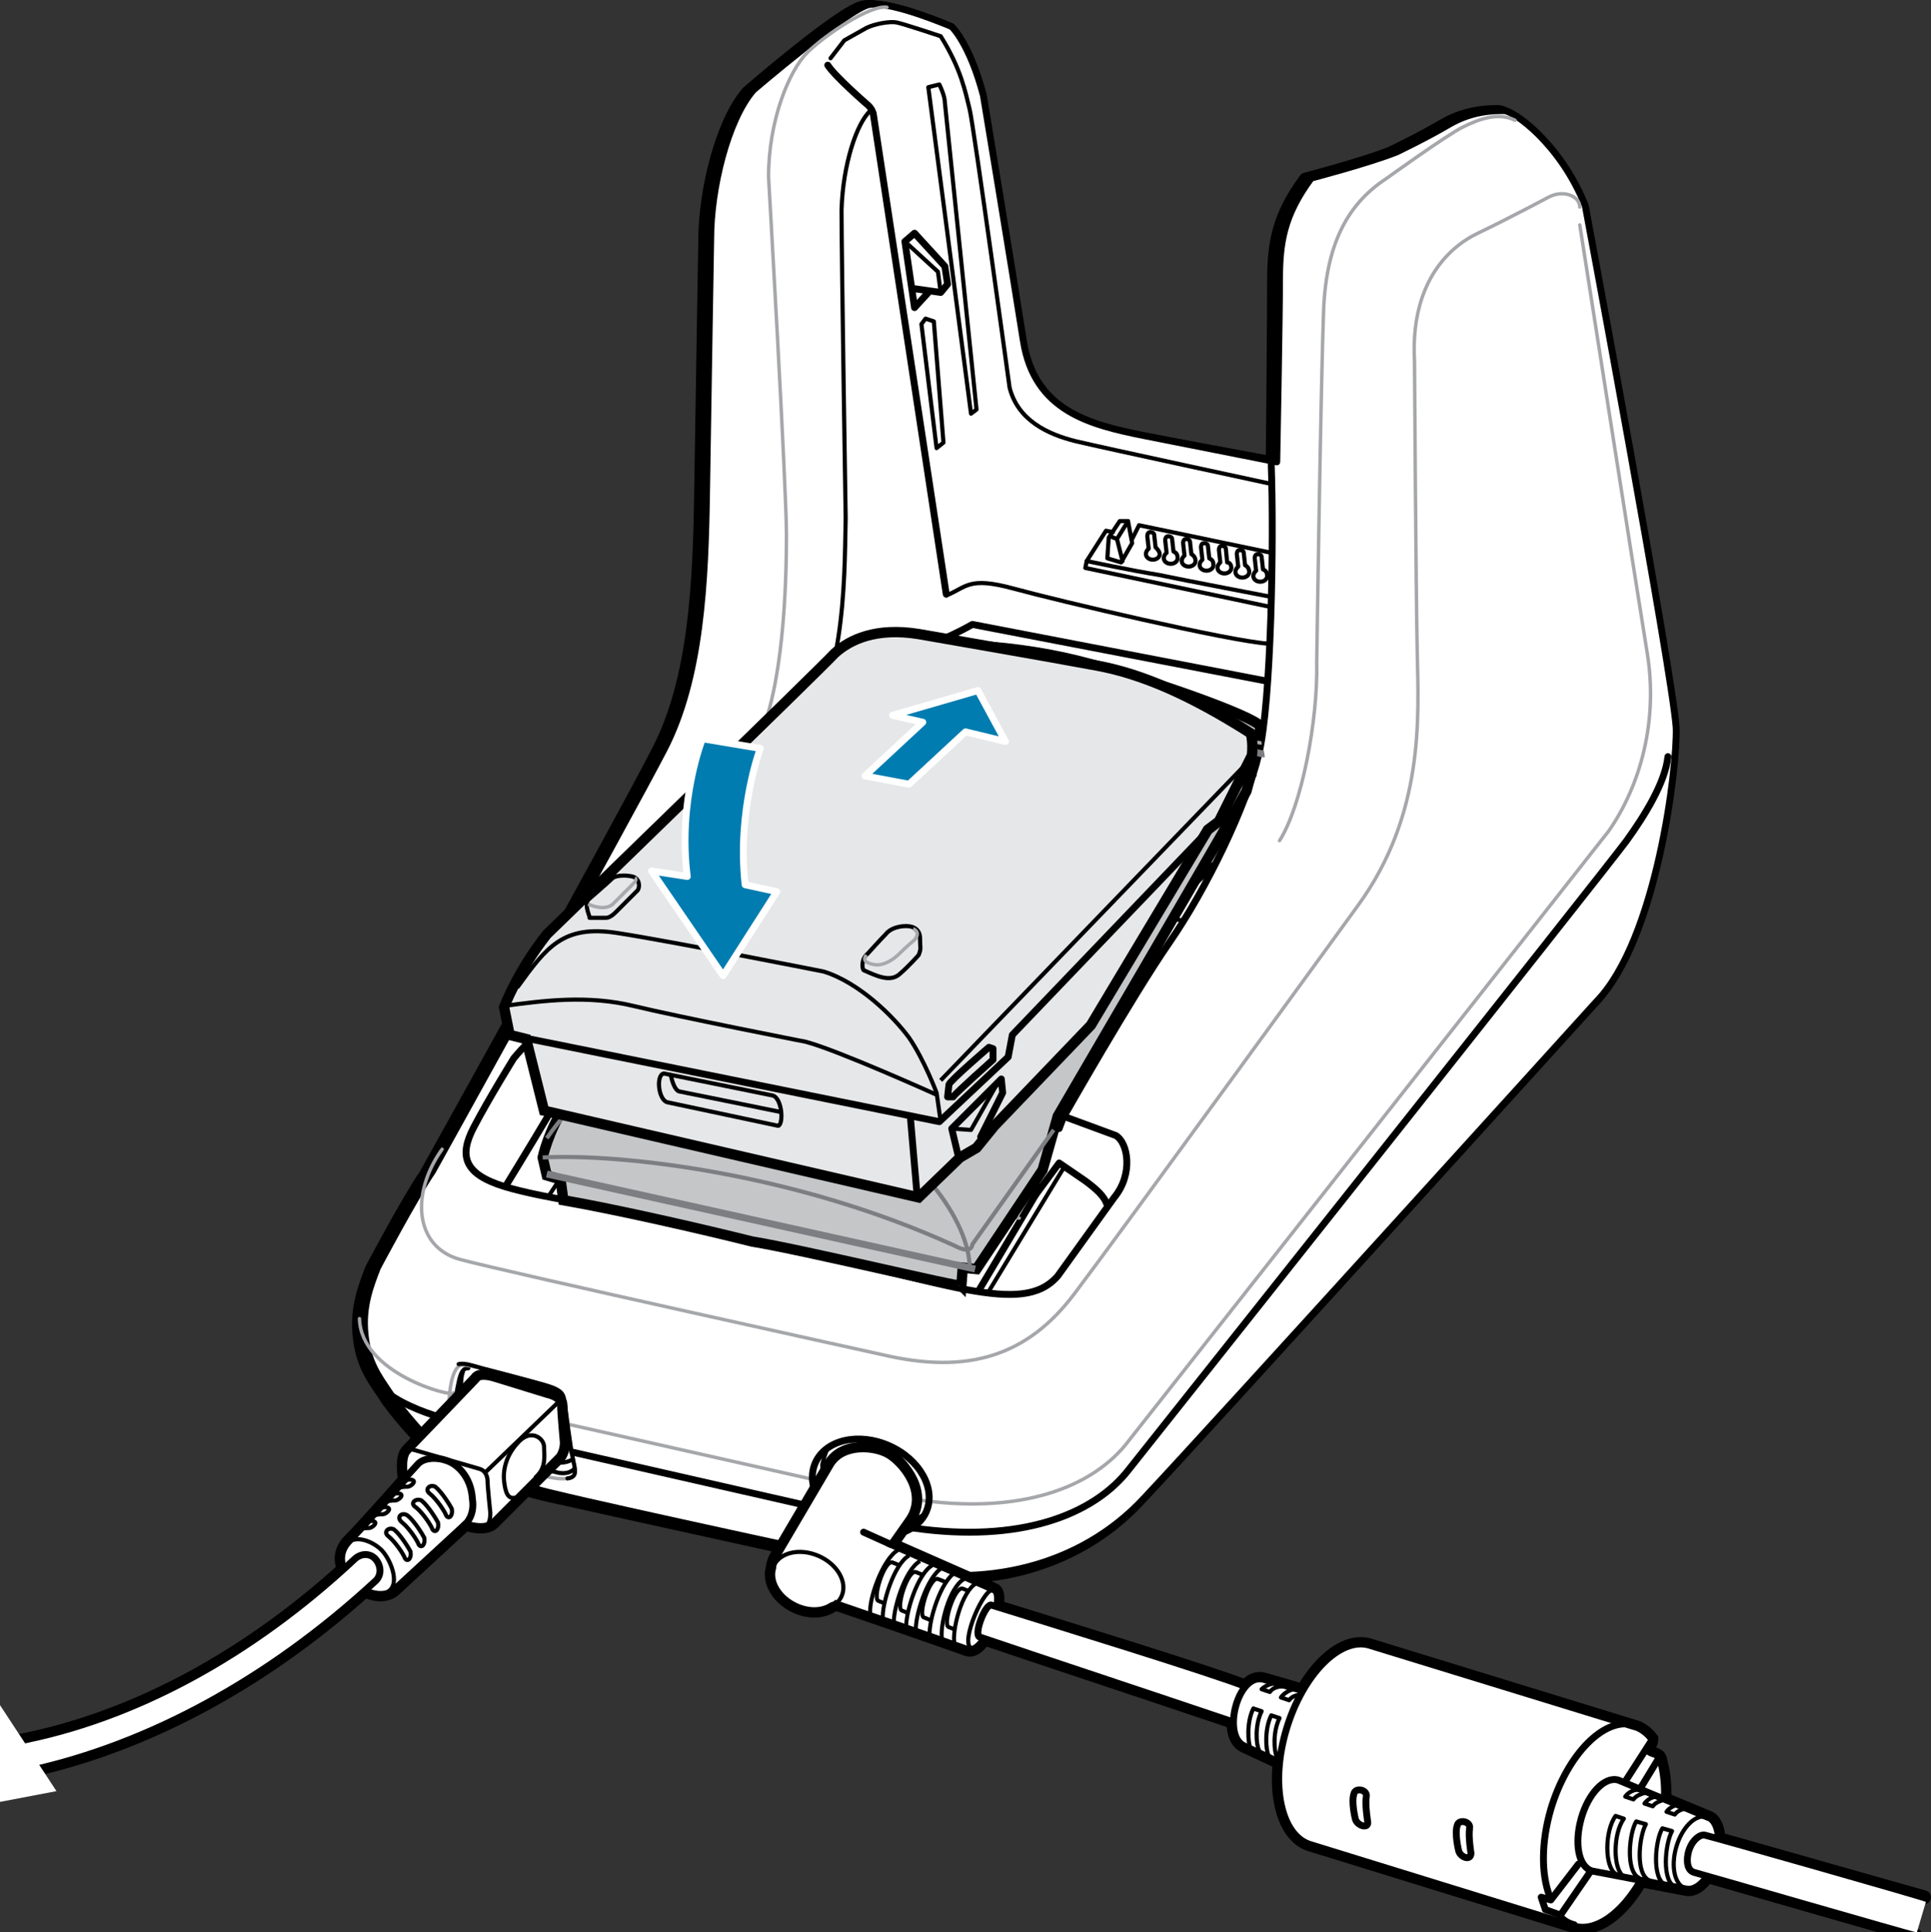 <?xml version="1.0" encoding="UTF-8"?><svg id="Layer_1" xmlns="http://www.w3.org/2000/svg" width="140.2" height="140.28" viewBox="0 0 140.2 140.28"><rect x="0" y="0" width="140.2" height="140.28" fill="#333333" stroke="none"/><defs><style>.cls-1{stroke-miterlimit:4;stroke-width:.3px;}.cls-1,.cls-2,.cls-3,.cls-4,.cls-5,.cls-6,.cls-7,.cls-8,.cls-9,.cls-10,.cls-11,.cls-12,.cls-13,.cls-14,.cls-15,.cls-16,.cls-17,.cls-18{stroke:#000;}.cls-1,.cls-19,.cls-5,.cls-6,.cls-9,.cls-10,.cls-11,.cls-20,.cls-21,.cls-13,.cls-14,.cls-22{fill:none;}.cls-2,.cls-3,.cls-4,.cls-5,.cls-6,.cls-7,.cls-9,.cls-11,.cls-20,.cls-13,.cls-15,.cls-16,.cls-23{stroke-linecap:round;}.cls-2,.cls-3,.cls-4,.cls-5,.cls-7,.cls-9,.cls-20,.cls-13,.cls-23{stroke-linejoin:round;}.cls-2,.cls-4,.cls-7,.cls-24,.cls-15,.cls-16,.cls-17,.cls-18{fill:#fff;}.cls-2,.cls-9,.cls-21,.cls-14{stroke-width:.3px;}.cls-19,.cls-3,.cls-5,.cls-7,.cls-11,.cls-15,.cls-23,.cls-18{stroke-width:.5px;}.cls-19,.cls-21{stroke:#7d7e81;}.cls-6{stroke-miterlimit:4;stroke-width:.3px;}.cls-8{fill:#c4c6c8;}.cls-8,.cls-12{stroke-width:.75px;}.cls-10{stroke-width:.29px;}.cls-24{stroke-width:0px;}.cls-20{stroke:#a5a7aa;}.cls-20,.cls-22{stroke-width:.25px;}.cls-12{fill:#e6e7e8;}.cls-13{stroke-width:.5px;}.cls-22{stroke:#a7a9ac;}.cls-23{fill:#007cb0;stroke:#fff;}</style></defs><g id="Layer_3"><path class="cls-4" d="M27,92.13c-.5,1.3-1.1,2.8-.9,4.8.2,2.1,1,3.1,1.8,4.3.8,1.3,2.8,3.4,2.8,3.4,0,0,4.2,2.8,9.1,3.9s24.5,5.4,24.5,5.4c6.6,1.5,13.7,0,18.4-5.1,4.8-5.1,32.8-36,32.8-36,4.4-4.5,5.9-17.1,5.8-19.9-.3-4.2-6.6-37.9-6.6-37.9-1.8-4.5-5.2-6.9-5.9-6.9s-2.3,0-4,1-3.8,2-3.8,2c-2,.8-6.2,1.9-6.2,1.9-2,2.7-2.3,4.7-2.3,7.4s-.1,13.2-.1,13.2l-9.7-1.8c-4-.8-8-1.8-8.8-6.9-.8-5.2-2.9-17.8-2.9-17.8-1-3.8-2.3-5-2.3-5,0,0-4.4-1.9-6-1.6-1.6.3-8.4,6.2-8.4,6.2-1.9,2.2-3.1,7.2-3.1,10.7,0,0-.2,11.7-.3,18.3s-.4,13.6-3.1,18.8c-2.7,5.3-16.9,30.8-16.9,30.8-1.2,1.7-3.9,6.8-3.9,6.8Z"/><path class="cls-7" d="M27.4,92.03c-.5,1.3-1.1,2.8-.9,4.8.2,2.1,1,3.1,1.8,4.3.8,1.2,2.8,3.4,2.8,3.4,0,0,4.2,2.8,9.1,3.9,4.9,1.2,24.5,5.4,24.5,5.4,6.6,1.5,13.7,0,18.4-5.1,4.8-5.1,32.8-36,32.8-36,4.4-4.5,5.9-17.1,5.8-19.9-.3-4.2-6.6-37.9-6.6-37.9-1.8-4.5-5.2-6.9-5.9-6.9s-2.3,0-4,1-3.8,2-3.8,2c-2,.8-6.2,1.9-6.2,1.9-2,2.7-2.3,4.7-2.3,7.4s-.2,13.2-.2,13.2l-9.6-1.9c-4-.8-8-1.8-8.8-6.9s-2.9-17.8-2.9-17.8c-1-3.8-2.3-5-2.3-5,0,0-4.4-1.9-6-1.6-1.5.3-8.4,6.2-8.4,6.2-1.9,2.2-3.1,7.2-3.1,10.8,0,0-.2,11.7-.3,18.3s-.4,13.6-3.1,18.8-16.8,30.6-16.8,30.6c-1.3,1.9-4,7-4,7Z"/><path class="cls-5" d="M92.3,33.73c.2,5.6,0,17.3-.9,21-.9,3.8-3.8,9.8-6.5,13.7s-7.7,12.7-7.7,12.7l-.3.8-1.3-.5"/><path class="cls-5" d="M77.2,81.03l3.8,1.4c.9.5,1.3,2.8-.1,4.5-1.3,1.8-4.1,5.7-4.1,5.7-1.3,1.5-3.3,1.6-6.6,1s-13.4-3.3-19.2-4.6-11.5-2-14.4-2.9c-2.9-.9-3.3-2.2-2.2-4.3s2.9-5,2.9-5c1.5-1.8,2.7-2.8,7.6-2.6l.3.8,1.3.3,1.3,6.5"/><polyline class="cls-5" points="88.1 62.83 84.1 66.53 75.4 81.23 75.2 86.73 71.1 93.63"/><path class="cls-5" d="M75.2,86.73c.3-.4,1.7-2.3,1.7-2.3l1.9,1.3c.8.6,1.4,1.1,1.6,1.8"/><line class="cls-9" x1="71.8" y1="93.73" x2="77.2" y2="84.83"/><polyline class="cls-5" points="87.2 60.83 64.4 56.23 48 81.73 46.4 81.53 42.6 87.33"/><path class="cls-5" d="M45.7,77.93s-.6-.2-1.4.1-3.1.7-4.4,2.8c-1.3,2.2-3.2,5.3-3.2,5.3"/><line class="cls-9" x1="39.9" y1="86.73" x2="45.7" y2="77.93"/><line class="cls-5" x1="45.7" y1="77.93" x2="46.4" y2="81.53"/><line class="cls-9" x1="84.1" y1="66.53" x2="85.9" y2="66.83"/><path class="cls-5" d="M46.6,75.33c.4-.3,9.3-14,9.3-14l3.6-3.3.8.1,3.7-5.3.4,3.4"/><line class="cls-5" x1="64" y1="52.83" x2="62.5" y2="52.53"/><path class="cls-5" d="M45.3,74.93c.4-.3,9.3-14,9.3-14l3.6-3.3.7.1,3.7-5.3-.6-3.5.7-.9c4-.4,7.9-2.7,7.9-2.7l21.3,4.1"/><line class="cls-9" x1="58.2" y1="57.53" x2="59.7" y2="57.93"/><line class="cls-9" x1="54.6" y1="60.93" x2="56" y2="61.33"/><path class="cls-9" d="M62.1,48.93c4.1-.8,11.8-.3,16.6.6,4.8.9,10.4,2.7,12.8,5.3"/><path class="cls-5" d="M91.2,55.43c-7.7-5.8-20.3-6.3-26-6l-1.8,1.2,27.6,5.6"/><line class="cls-9" x1="65.1" y1="49.73" x2="89.8" y2="54.33"/><polygon class="cls-5" points="87.7 58.13 87.4 56.33 80.9 55.03 81.2 56.83 87.7 58.13"/><polyline class="cls-9" points="81.4 55.23 81.5 56.33 87.7 57.53"/><polygon class="cls-5" points="76.2 55.83 76 54.03 66.9 52.23 67.2 54.03 76.2 55.83"/><polyline class="cls-9" points="67.4 52.43 67.5 53.53 76.2 55.33"/><path class="cls-9" d="M68.7,43.23c1.5-.6,1.6-1.4,4.9-.5s15.6,3.8,18.5,4"/><path class="cls-5" d="M60.1,4.73c.5.8,2.8,2.8,2.8,2.8.4.3.5.7.5.7l5.3,34.9"/><path class="cls-9" d="M60.3,4.23l1-1.3,1.6-.9c.6-.3,1.7-.5,2.2-.4s3.2,1,3.2,1c1.5,2.4,1.8,4.1,2.1,5.3.3,1.2,2.9,20.2,2.9,20.2.6,2.4,2.8,3.4,4.8,3.9,2.1.5,14.2,3.1,14.2,3.1"/><path class="cls-9" d="M67.4,6.33l3.1,23.7.4-.3-2.3-22.3c0-.5-.4-1.3-.4-1.3,0,0-.8.2-.8.2Z"/><polyline class="cls-5" points="66.2 20.93 68.3 21.23 68.8 20.63 68.6 19.33 66.4 16.93 65.7 17.53 66.4 22.33 67.5 21.13"/><polyline class="cls-9" points="68.3 21.23 68.1 19.73 65.7 17.53"/><polygon class="cls-9" points="66.9 23.53 68 32.53 68.5 32.13 67.8 23.33 67.2 23.13 66.9 23.53"/><path class="cls-9" d="M63.2,8.03c-1,.9-2,3.9-2.1,7.2,0,3.4.3,22.4.3,22.4-.1,4.9,0,12.3-4,17.8s-12.3,18.9-12.3,18.9"/><path class="cls-20" d="M55,53.83c1.9-3.9,2.1-11.5,2.1-15s-1.3-26-1.3-26c0-4.1,1.5-7.7,2.8-9s4.6-3.5,5.8-3.3"/><polyline class="cls-9" points="92.1 44.03 78.8 41.23 78.9 40.73 80.3 38.53 80.8 38.63"/><path class="cls-9" d="M80.4,40.53c0-.1.1-1.5.1-1.5l.8-1.2h.6l.3,1.6-.8,1.4-1-.3Z"/><polyline class="cls-9" points="82.2 39.13 82.7 38.13 92.3 40.13"/><path class="cls-9" d="M78.9,40.73s3.3.7,5.2,1c1.9.4,8.2,1.6,8.2,1.6"/><polyline class="cls-9" points="81.5 40.73 81.1 39.13 81.9 37.83"/><line class="cls-9" x1="81.1" y1="39.13" x2="80.6" y2="38.93"/><path class="cls-9" d="M83.9,39.73l-.1-.9c0-.1-.1-.2-.3-.2-.1,0-.2.1-.2.3l.1.9c-.1.1-.2.2-.2.4s.2.4.5.4.5-.2.5-.4-.2-.4-.3-.5Z"/><path class="cls-9" d="M85.2,40.03l-.1-.9c0-.1-.1-.2-.3-.2-.1,0-.2.1-.2.3l.1.9c-.1.1-.2.2-.2.4s.2.4.5.4.5-.2.5-.4c0-.3-.1-.4-.3-.5Z"/><path class="cls-9" d="M86.5,40.23l-.1-.9c0-.1-.1-.2-.3-.2-.1,0-.2.1-.2.3l.1.9c-.1.1-.2.2-.2.4s.2.4.5.4.5-.2.5-.4-.1-.4-.3-.5Z"/><path class="cls-9" d="M87.8,40.53l-.1-.9c0-.1-.1-.2-.3-.2-.1,0-.2.1-.2.3l.1.9c-.1.1-.2.2-.2.4s.2.4.5.4.5-.2.5-.4c0-.3-.1-.4-.3-.5Z"/><path class="cls-9" d="M89.1,40.83l-.1-1c0-.1-.1-.2-.3-.2-.1,0-.2.1-.2.3l.1.9c-.1.1-.2.2-.2.4s.2.4.5.4.5-.2.5-.4-.1-.4-.3-.4Z"/><path class="cls-9" d="M90.4,41.03l-.1-.9c0-.1-.1-.2-.3-.2-.1,0-.2.1-.2.3l.1.9c-.1.1-.2.2-.2.4s.2.4.5.4.5-.2.5-.4-.1-.4-.3-.5Z"/><path class="cls-9" d="M91.7,41.33l-.1-.9c0-.1-.1-.2-.3-.2-.1,0-.2.1-.2.3l.1.9c-.1.1-.2.2-.2.4s.2.4.5.4.5-.2.5-.4c0-.3-.1-.4-.3-.5Z"/><path class="cls-20" d="M32.1,83.43c-2.3,3.2-2,7.1,1.3,8s30.6,6.9,30.6,6.9c6.3,1.5,10.6.1,14-4.4s20.6-28.2,20.6-28.2c4.8-6.6,4.4-13.6,4.3-18.3s-.2-21.2-.2-21.2c-.3-5.5,2.3-8.2,4.6-9.3,2.3-1.1,5.1-2.6,5.1-2.6,1.1-.6,2.3-.1,2.3.7"/><path class="cls-20" d="M110,8.73c-1.2-.6-2.6-.1-3.8.5s-5.5,3.7-5.5,3.7c-2.6,1.7-4.4,4.4-4.6,9.6s-.5,25.5-.5,25.5c.1,4.3-1.1,10.5-2.7,13"/><path class="cls-5" d="M121.1,54.93c-.2,1.9-1.7,4.3-3,6.1s-36.1,45.6-36.1,45.6c-2.6,3.4-8,5.4-15.7,4.3"/><polyline class="cls-5" points="41.6 105.43 59.6 109.53 60.3 108.33"/><path class="cls-5" d="M32.9,103.13s-6.2-1.3-6.5-4.6"/><path class="cls-20" d="M66.3,108.83c7.7,1.2,13.1-.8,15.7-4.3,0,0,33.4-42.4,34.8-44.2,2.3-3.3,3.6-8,2.8-12.9s-4.9-31.1-4.9-31.1"/><line class="cls-20" x1="59.6" y1="107.53" x2="41.4" y2="103.43"/><path class="cls-20" d="M26.1,95.73c.1,4,6.7,5.7,6.8,5.4l.3-.1"/><path class="cls-20" d="M45.6,87.73l2.7-4c.5-.6,1.3-.5,1.3-.5l23.7,5.1.7.1"/><polygon class="cls-9" points="55.8 82.33 68.7 85.23 69.7 83.73 56.6 80.93 55.8 82.33"/><path class="cls-2" d="M57.7,81.73l-.1-.9c0-.1-.1-.2-.3-.2-.1,0-.2.1-.2.3l.1.8c-.1.1-.2.2-.2.3,0,.2.2.4.5.4s.5-.2.5-.4c.1-.1-.1-.2-.3-.3Z"/><path class="cls-2" d="M59.4,82.13l-.1-.9c0-.1-.1-.2-.3-.2-.1,0-.2.1-.2.3l.1.8c-.1.1-.2.2-.2.3,0,.2.2.4.5.4s.5-.2.5-.4c.1-.1-.1-.2-.3-.3Z"/><path class="cls-2" d="M61.1,82.53l-.1-.9c0-.1-.1-.2-.3-.2-.1,0-.2.1-.2.3l.1.8c-.1.1-.2.2-.2.3,0,.2.2.4.5.4s.5-.2.5-.4c.1-.1-.1-.2-.3-.3Z"/><path class="cls-2" d="M62.8,82.93l-.1-.9c0-.1-.1-.2-.3-.2-.1,0-.2.1-.2.3l.1.8c-.1.1-.2.2-.2.3,0,.2.2.4.5.4s.5-.2.5-.4c.1-.1-.1-.3-.3-.3Z"/><path class="cls-2" d="M64.6,83.33l-.1-.9c0-.1-.1-.2-.3-.2-.1,0-.2.1-.2.3l.1.8c-.1.1-.2.2-.2.3,0,.2.2.4.5.4s.5-.2.5-.4c0-.1-.2-.3-.3-.3Z"/><path class="cls-2" d="M66.3,83.63l-.2-.8c0-.1-.1-.2-.3-.2-.1,0-.2.1-.2.3l.1.8c-.1.1-.2.2-.2.3,0,.2.2.4.5.4s.5-.2.5-.4c.1-.2-.1-.3-.2-.4Z"/><path class="cls-2" d="M68,84.03l-.1-.9c0-.1-.1-.2-.3-.2-.1,0-.2.1-.2.3l.1.8c-.1.1-.2.2-.2.3,0,.2.2.4.5.4s.5-.2.5-.4c0-.1-.2-.2-.3-.3Z"/><path class="cls-9" d="M41.7,106.63c-.1.1-.4.4-1.1.3,0,0-1.7-.4-3.3-.8s-3.3-1.3-3.6-1.9-.6-2.7-.5-3.4c.2-1,.3-1.5.8-1.5"/><path class="cls-20" d="M33.4,99.13c-.6.3-.8,1.9-.8,2.9.1.9.2,2.8,1.4,3.3s2.1.9,3.9,1.4c1.8.5,2.6.7,3.3.6s.6-.5.4-1.4c-.2-.9-.5-3.4-.6-4.1-.1-.6-.1-.9-1.5-1.3s-4.5-1.2-4.5-1.2c-.6-.1-1.3-.3-1.6-.2Z"/><path class="cls-9" d="M41.2,107.33c.7-.1.6-.5.4-1.4-.2-.9-.5-3.4-.6-4.1-.1-.6-.1-.9-1.5-1.3s-4.5-1.2-4.5-1.2c-.7-.2-1.3-.4-1.7-.3"/><line class="cls-5" x1="32.9" y1="103.13" x2="33.3" y2="103.03"/><path class="cls-9" d="M33.6,99.63c-.2.4-.2,2.3.2,3.3s.4,1.4,1.3,1.7c.9.2,5.2,1.5,5.2,1.5.7.2,1.3-.2,1.3-.2"/><polygon class="cls-5" points="35 102.83 40.5 104.23 40.4 102.63 34.9 101.33 35 102.83"/><line class="cls-9" x1="35.4" y1="102.43" x2="40.3" y2="103.53"/><line class="cls-9" x1="35.3" y1="101.93" x2="36.5" y2="102.13"/><path class="cls-9" d="M36.5,101.73c-.1.3,0,.8,0,.8"/><ellipse class="cls-13" cx="63.221" cy="107.974" rx="3.3" ry="4.4" transform="translate(-61.112 121.986) rotate(-66.08)"/><path class="cls-5" d="M64.4,108.13c-1.4-.3-2.5-1.4-2.5-2.5v-.2c-.5.3-.8.7-.8,1.3,0,1.1,1.1,2.2,2.5,2.5,1.3.2,2.4-.3,2.5-1.3-.4.2-1,.3-1.7.2Z"/><path class="cls-5" d="M66.1,107.33c-.4.2-.9.2-1.4.1-1.2-.2-2.2-1.2-2.2-2.2v-.1c-.2,0-.4.1-.6.2v.2c0,1.1,1.1,2.2,2.5,2.5.7.1,1.3,0,1.7-.2v-.2c.1-.1,0-.2,0-.3Z"/><path class="cls-3" d="M63.7,105.23c-.4-.1-.8-.1-1.2,0v.1c0,1,1,2,2.2,2.2.5.1,1,0,1.4-.1-.1-1.1-1.1-2-2.4-2.2Z"/><path class="cls-9" d="M60.1,105.13c-.2.4-.3.8-.4,1.2,0,1.9,1.8,3.7,4.1,4.2,1.3.2,2.5,0,3.3-.6"/></g><g id="Layer_1-2"><path class="cls-17" d="M72.2,115.43l-7.5-3.3,1.2-1.7c1.5-2-.4-4.2-1.4-4.8-1-.6-3.3-.8-4.2.7l-4,6.8c-.1.2-.2.5-.2.7-.3,1,.4,2.2,1.7,2.8.9.4,1.8.4,2.5,0,.1-.1.3-.1.4-.2,0,0,7.3,2.5,9.5,3.3,1.3.5,2.8-3.9,2-4.3Z"/><path class="cls-17" d="M90.4,122.43c-2.2-.9-14.2-4.6-18.4-5.9-.4-.2-1.3,2-.9,2.3,5,1.7,9.9,3.3,18.5,6.2"/><path class="cls-16" d="M94.9,122.83l-3.1-.9c-1.9-.6-3.1,4-1.5,4.8,1.3.6,3,1.4,3,1.4"/><path class="cls-16" d="M114.3,139.83c2.1.6,4.8-2.1,6-6.1.7-2.3.7-4.5.2-6.1-.1-.3-.7-.3-.8-.5-.1-.1,0-.3.1-.5s.1-.3.1-.4c-.3-.4-.8-.8-1.3-.9l-19.2-5.9c-2.1-.6-4.8,2.1-6,6.1-1.2,4-.4,7.8,1.8,8.4l19.1,5.9h0Z"/><path class="cls-16" d="M122.4,137.13c.8.2,1.7-.8,2.2-2.2.4-1.4.1-2.8-.6-3l-6.5-2.7c-1-.3-2.2,1-2.7,2.8s-.2,3.5.8,3.8l6.8,1.3h0Z"/><path class="cls-4" d="M139.1,140.53c-.5-.1-15.7-4.5-16.1-4.6-.7-.2-.5-1.4-.3-1.8.2-.5.7-1,1.1-.9.4.1,15.5,4.4,15.9,4.5"/><path class="cls-4" d="M35.8,100.03l3.9,1.2c.4.1,1,.3,1,.8s.2,2.7.2,2.7c0,.6-.3,1-.3,1l-4.8,4.8c-.6.6-2,.1-2,.1l-5.1,4.7c-.9.9-2.5.2-3.2-.6-.7-.8-1.1-1.9-.1-2.9s4-4.4,4-4.4c0,0-.3-1.6.2-2.1s5-5.2,5-5.2c.2-.4,1.2-.1,1.2-.1Z"/><path class="cls-17" d="M27.2,114.83c.5-.4.5-1.1.1-1.6s-1.1-.5-1.6,0c-7.5,7-16,11.6-24.5,13.2.3.7.7,1.4,1,2.1,8.6-1.9,17.3-6.6,25-13.7Z"/><path class="cls-18" d="M72.2,115.43l-7.5-3.3,1.2-1.7c1.5-2-.4-4.2-1.4-4.8-1-.6-3.3-.8-4.2.7l-4,6.8c-.1.2-.2.5-.2.7-.3,1,.4,2.2,1.7,2.8.9.4,1.8.4,2.5,0,.1-.1.3-.1.4-.2,0,0,7.3,2.5,9.5,3.3,1.3.5,2.8-3.9,2-4.3Z"/><ellipse class="cls-1" cx="58.633" cy="114.789" rx="2" ry="2.7" transform="translate(-70.022 122.675) rotate(-66.45)"/><line class="cls-11" x1="64.7" y1="112.13" x2="62.7" y2="111.23"/><path class="cls-14" d="M72.2,115.43c-.7-.4-2.5,3.8-1.7,4.2"/><path class="cls-18" d="M90.4,122.43c-2.2-.9-14.2-4.6-18.4-5.9-.4-.2-1.3,2-.9,2.3,5,1.7,9.9,3.3,18.5,6.2"/><path class="cls-10" d="M65.2,112.53c-1.1.6-2.2,3.7-2,4.7"/><path class="cls-10" d="M66,112.93c-1.1.6-2,3.6-1.9,4.6"/><path class="cls-10" d="M64.3,116.43l-.5-.2c-.5-.1.4-3,1-2.8l.5.2"/><path class="cls-10" d="M66.8,113.33c-1.1.6-2,3.6-1.9,4.6"/><path class="cls-10" d="M67.7,113.63c-1.1.6-2,3.6-1.9,4.6"/><path class="cls-10" d="M66,117.13l-.5-.2c-.5-.1.4-3,1-2.8l.5.2"/><path class="cls-10" d="M68.4,113.83c-1.1.6-2,3.6-1.9,4.6"/><path class="cls-10" d="M69.4,114.13c-1.1.6-2,3.6-1.9,4.6"/><path class="cls-10" d="M67.6,117.63l-.5-.2c-.5-.1.4-3,1-2.8l.5.2"/><path class="cls-10" d="M70,114.63c-1.1.6-1.8,3.5-1.6,4.4"/><path class="cls-10" d="M70.9,114.93c-1.1.6-1.8,3.5-1.6,4.4"/><path class="cls-10" d="M69.4,118.33l-.5-.2c-.5-.1.4-3,1-2.8l.5.2"/><path class="cls-15" d="M94.9,122.83l-3.1-.9c-1.9-.6-3.1,4-1.5,4.8,1.3.6,3,1.4,3,1.4"/><path class="cls-15" d="M114.3,139.83c2.1.6,4.8-2.1,6-6.1.7-2.3.7-4.5.2-6.1-.1-.3-.7-.3-.8-.5-.1-.1,0-.3.1-.5s.1-.3.1-.4c-.3-.4-.8-.8-1.3-.9l-19.2-5.9c-2.1-.6-4.8,2.1-6,6.1-1.2,4-.4,7.8,1.8,8.4l19.1,5.9h0Z"/><path class="cls-11" d="M113.2,139.03c.3.4.7.6,1.1.7"/><path class="cls-11" d="M118.6,125.23c-2.1-.6-4.8,2.1-6,6.1-.7,2.4-.7,4.7-.1,6.3"/><path class="cls-15" d="M122.4,137.13c.8.2,1.7-.8,2.2-2.2.4-1.4.1-2.8-.6-3l-6.5-2.7c-1-.3-2.2,1-2.7,2.8s-.2,3.5.8,3.8l6.8,1.3h0Z"/><ellipse class="cls-6" cx="123.147" cy="134.504" rx="2.7" ry="1.5" transform="translate(-40.443 215.093) rotate(-73.75)"/><line class="cls-11" x1="119.8" y1="126.53" x2="118" y2="129.33"/><line class="cls-11" x1="120.5" y1="127.53" x2="119.1" y2="129.83"/><polyline class="cls-5" points="114.6 135.33 112.6 137.93 111.9 137.73 112.2 138.63 113.3 139.03 115.5 135.83"/><path class="cls-9" d="M117.3,136.03c-.8-.5-.8-3.1,0-4.2l.6.2c-.8,1.1-.8,3.7,0,4.2"/><path class="cls-9" d="M119,136.33c-1-.5-.7-3.3-.2-4.1l.7.2c-.5.9-.8,3.7.3,4.1"/><path class="cls-9" d="M120.9,136.83c-1-.5-.7-3.3-.2-4.1l.7.2c-.5.9-.8,3.7.3,4.1"/><path class="cls-9" d="M118.9,129.93c-.3,0-.7.2-.9.5l.6.2c.2-.3.6-.4.9-.5"/><path class="cls-9" d="M120.3,130.43c-.3,0-.7.2-.9.5l.6.2c.2-.3.6-.4.9-.5"/><path class="cls-9" d="M121.9,131.03c-.3,0-.7.2-.9.5l.6.2c.2-.3.6-.4.9-.5"/><path class="cls-11" d="M99.3,132.23s-.2-1.2-.1-1.8c.1-.5-.8-.7-.9-.2-.2.6.1,1.8.1,1.8.1.5,1,.8.9.2Z"/><path class="cls-11" d="M106.8,134.53s-.2-1.2-.1-1.8c.1-.5-.8-.7-.9-.2-.2.6.1,1.8.1,1.8.1.5.9.8.9.2Z"/><path class="cls-9" d="M90.8,126.93c-.2-.4-.3-1.9.2-2.9l.6.2c-.5,1-.4,2.4-.2,2.8"/><path class="cls-9" d="M92.5,122.23c-.3,0-.7.2-.9.4l.6.2c.2-.3.6-.4.9-.4"/><path class="cls-9" d="M92.1,127.43c-.2-.4-.3-1.9.2-2.9l.6.2c-.5,1-.4,2.4-.2,2.8"/><path class="cls-9" d="M94,122.63c-.3,0-.8.3-1,.6l.6.2c.2-.3.6-.4.9-.4"/><path class="cls-7" d="M35.8,100.03l3.9,1.2c.4.1,1,.3,1,.8s.2,2.7.2,2.7c0,.6-.3,1-.3,1l-4.8,4.8c-.6.6-2,.1-2,.1l-5.1,4.7c-.9.9-2.5.2-3.2-.6-.7-.8-1.1-1.9-.1-2.9s4-4.4,4-4.4c0,0-.3-1.6.2-2.1s5-5.2,5-5.2c.2-.4,1.2-.1,1.2-.1Z"/><path class="cls-5" d="M29.3,107.43l1-1.1c.5-.6,1.6-.5,2.1-.3.7.2,1.8,1.1,1.9,2.8.2,1.3-.6,1.9-.6,1.9"/><path class="cls-9" d="M29.5,105.23c.2-.1.8.1.8.1l4.5,1.3c.4.1.6.5.6.9s.2,2.3.2,2.3c0,.5-.1.8-.3.9"/><path class="cls-9" d="M37.4,108.73c-.5.1-.7-.3-.8-1.2-.1-.9.2-2,1.1-2.9.9-.9,1.8-.2,1.8.4s.2,1.5-.6,2.2"/><path class="cls-9" d="M35.3,106.83c.2-.2,5.3-5.1,5.3-5.1"/><path class="cls-9" d="M25.1,112.13c.7-.8,2-.2,2.6.4s1.4,2.4.5,3"/><path class="cls-9" d="M28.6,111.03c.5.4,1.1,1.4,1.2,1.6.1.5-.2.8-.4.5-.1-.3-.7-1.2-1.2-1.6-.4-.3,0-.7.4-.5Z"/><path class="cls-9" d="M29.6,110.03c.5.4,1.1,1.4,1.2,1.6.1.5-.2.8-.4.5-.1-.3-.7-1.2-1.2-1.6s0-.8.4-.5Z"/><path class="cls-9" d="M30.6,108.93c.5.4,1.1,1.4,1.2,1.6.1.5-.2.8-.4.5-.1-.3-.7-1.2-1.2-1.6-.5-.3,0-.7.4-.5Z"/><path class="cls-9" d="M31.6,107.93c.5.4,1.1,1.4,1.2,1.6.1.5-.2.8-.4.5-.1-.3-.7-1.2-1.2-1.6-.4-.3,0-.7.4-.5Z"/><path class="cls-9" d="M26,111.13c.2-.2.6-.2.8-.2s.7-.4.3-.5c-.3-.1-.8.2-.8.2l-.3.5Z"/><path class="cls-9" d="M27,110.13c.2-.2.6-.2.8-.2s.7-.4.3-.5c-.3-.1-.8.2-.8.2,0,0-.3.5-.3.5Z"/><path class="cls-9" d="M27.9,109.13c.2-.2.6-.2.8-.2s.7-.4.3-.5c-.3-.1-.8.2-.8.2l-.3.5Z"/><path class="cls-9" d="M28.8,108.13c.2-.2.6-.2.8-.2s.7-.4.3-.5c-.3-.1-.8.2-.8.2l-.3.5Z"/><path class="cls-7" d="M139.1,140.53c-.5-.1-15.7-4.5-16.1-4.6-.7-.2-.5-1.4-.3-1.8.2-.5.7-1,1.1-.9.5.1,15.6,4.4,16.1,4.6"/><path class="cls-18" d="M27.2,114.83c.5-.4.5-1.1.1-1.6s-1.1-.5-1.6,0c-7.5,7-16,11.6-24.5,13.2.3.7.7,1.4,1,2.1,8.6-1.9,17.3-6.6,25-13.7Z"/><polygon class="cls-24" points="-.3 123.33 4.1 130.03 -.1 130.83 -4.1 124.13 -.3 123.33"/></g><g id="Layer_6"><path class="cls-8" d="M69.8,93.33l.1-1.3,1,.1,4.8-7.2,1.1-3.9s12.8-21.9,13.7-23.6c0,0,1-3.7,1-4.7-.3-.7-8.5-3.6-13.4-4.8s-11.7-1.6-16.1-.4l-.8,1-20.2,31.8c-1.2,1.8-1.6,3.7-1.6,3.7l.3,1.3,1,.3.2,1.5c4,.7,10.1,2.1,13.7,3,3.7.6,15.3,3.4,15.2,3.2Z"/><path class="cls-21" d="M39.4,84.03c5.6-.3,18.3,1.1,29.9,6.4,1.3.7,1.3-.1,1.3-.1l5.9-8.3"/><path class="cls-21" d="M39.7,82.63c2.1-3,3.6-4,6.4-3.8s16.3,3.3,16.3,3.3c3.3.8,7.8,5.9,8,9.7"/><path class="cls-19" d="M61.2,48.73c3-.6,4.4-.5,8.6.4s11.8,2.3,11.8,2.3c3.3.7,9.5,3.4,10.2,3.3"/><path class="cls-22" d="M61.3,48.13c3-.6,4.4-.5,8.6.4s11.8,2.3,11.8,2.3c3.3.7,9.2,3.2,9.9,3.1"/><path class="cls-21" d="M48.4,74.53l-1.7,2.7c-.2.3-.9.5-1.4.4-.6-.1-.9-.8-.5-1.5s1.5-2.3,1.5-2.3c.5-1,2.8-.3,2.1.7Z"/><path class="cls-22" d="M44.7,76.03c-.3.5,1.1,1.2,1.9.3.8-1,1.4-2.1,1.4-2.1.2-.2.4-.6.1-.8"/><path class="cls-21" d="M64.7,80.73c-.2.5.1,1,.5,1.2s1.6.8,2.2,0,1.4-2.1,1.4-2.1c.3-.6,0-1,0-1.3-.1-.3-.5-.5-1-.6s-1.2-.3-1.8.6c-.7.7-1.3,2.2-1.3,2.2Z"/><path class="cls-22" d="M64.8,80.33c-.2.4.1.8.7.9s1.1.2,1.6-.6,1.2-1.8,1.2-1.8c.2-.3.1-.7-.1-.8"/><line class="cls-19" x1="39.7" y1="85.23" x2="70.8" y2="92.13"/></g><g id="Layer_7"><path class="cls-12" d="M37,75.13l1.2.3,1.3,5.2,27.2,6.3,3-2.9,1.2-.7,1.3-1.6,7-7.3,8.5-14.2.8-.6,2.4-4.8c.1-1.1-.1-1.6-.1-1.6-4.4-2.8-7.9-4.3-11.1-4.9-3.2-.6-13-2.3-13-2.3-3.1-.5-5,.4-6.1,1.4-1,1.1-20.9,20.4-20.9,20.4-2.2,2.8-3.1,5.3-3.1,5.3l.4,2h0Z"/><polyline class="cls-5" points="37 75.13 68.2 81.43 73.2 76.73 73.5 75.13 87.2 60.83 88.6 59.63"/><path class="cls-9" d="M36.6,73.03c2.9-.4,6.1-.8,9.4,0s12.5,2.6,12.5,2.6c2.3.6,9.4,3.8,9.4,3.8"/><path class="cls-9" d="M37.6,71.63c2.1-2.9,3.3-4.5,7.2-3.9s15,2.8,15,2.8c2.6.8,5.1,3.3,6.2,4.8,1.1,1.6,2,4,2,4l.3,2.1"/><line class="cls-14" x1="90.4" y1="55.53" x2="68.3" y2="78.43"/><path class="cls-9" d="M48.5,80.03l8,1.7c.4-.1.3-2-.4-2.2l-7.9-1.6c-.6.1-.4,2,.3,2.1Z"/><path class="cls-9" d="M48.7,78.03c.1.5.3,1.1.6,1.2l7.4,1.5"/><line class="cls-5" x1="66.1" y1="81.13" x2="66.6" y2="86.93"/><polyline class="cls-5" points="69.6 84.03 69.1 81.93 72.7 78.33 72.8 79.33 71.2 82.53"/><polyline class="cls-9" points="69.1 81.93 70.5 82.03 72.6 78.33"/><path class="cls-5" d="M71.8,76.03s-2.8,2.4-2.9,2.7l-.1.9h.4c.2-.3,2.9-2.7,2.9-2.7v-.8l-.3-.1Z"/><path class="cls-9" d="M42.8,66.63h1.2c.3,0,.6-.3.8-.5l1.5-1.5c.2-.3.1-.9-.4-1-.4-.1-1.1-.1-1.4.1-.3.3-1.8,1.6-1.8,1.6-.3.5.2,1.3.1,1.3Z"/><path class="cls-9" d="M62.7,70.43c.9.4,1.9.9,2.6.3s1.4-1.4,1.4-1.4c.2-.5.1-.5.1-1.2,0-.6-.4-.9-1-.9s-1.2.2-1.5.6c-.4.4-1.3,1.4-1.3,1.4-.5.4-.4,1.1-.3,1.2Z"/><path class="cls-22" d="M62.9,69.33c-.3.4,0,.6.6.7s1.3-.3,1.8-.8,1.1-1,1.1-1c.5-.6-.1-.8-.1-.8"/><path class="cls-22" d="M42.7,65.63c.4.2,1.4.5,1.9-.1l1.4-1.4c.3-.3.1-.4.1-.4"/><polygon class="cls-23" points="71 50.13 64.8 51.93 67 52.43 62.8 56.33 66 56.93 70.1 53.13 73 53.83 71 50.13"/><path class="cls-23" d="M55.2,54.33l-4.2-.7s-1.8,4.5-1.1,10l-2.6-.4,5.2,7.6,3.9-6.1-2.3-.5c-.6-5.4,1.1-9.9,1.1-9.9Z"/></g></svg>